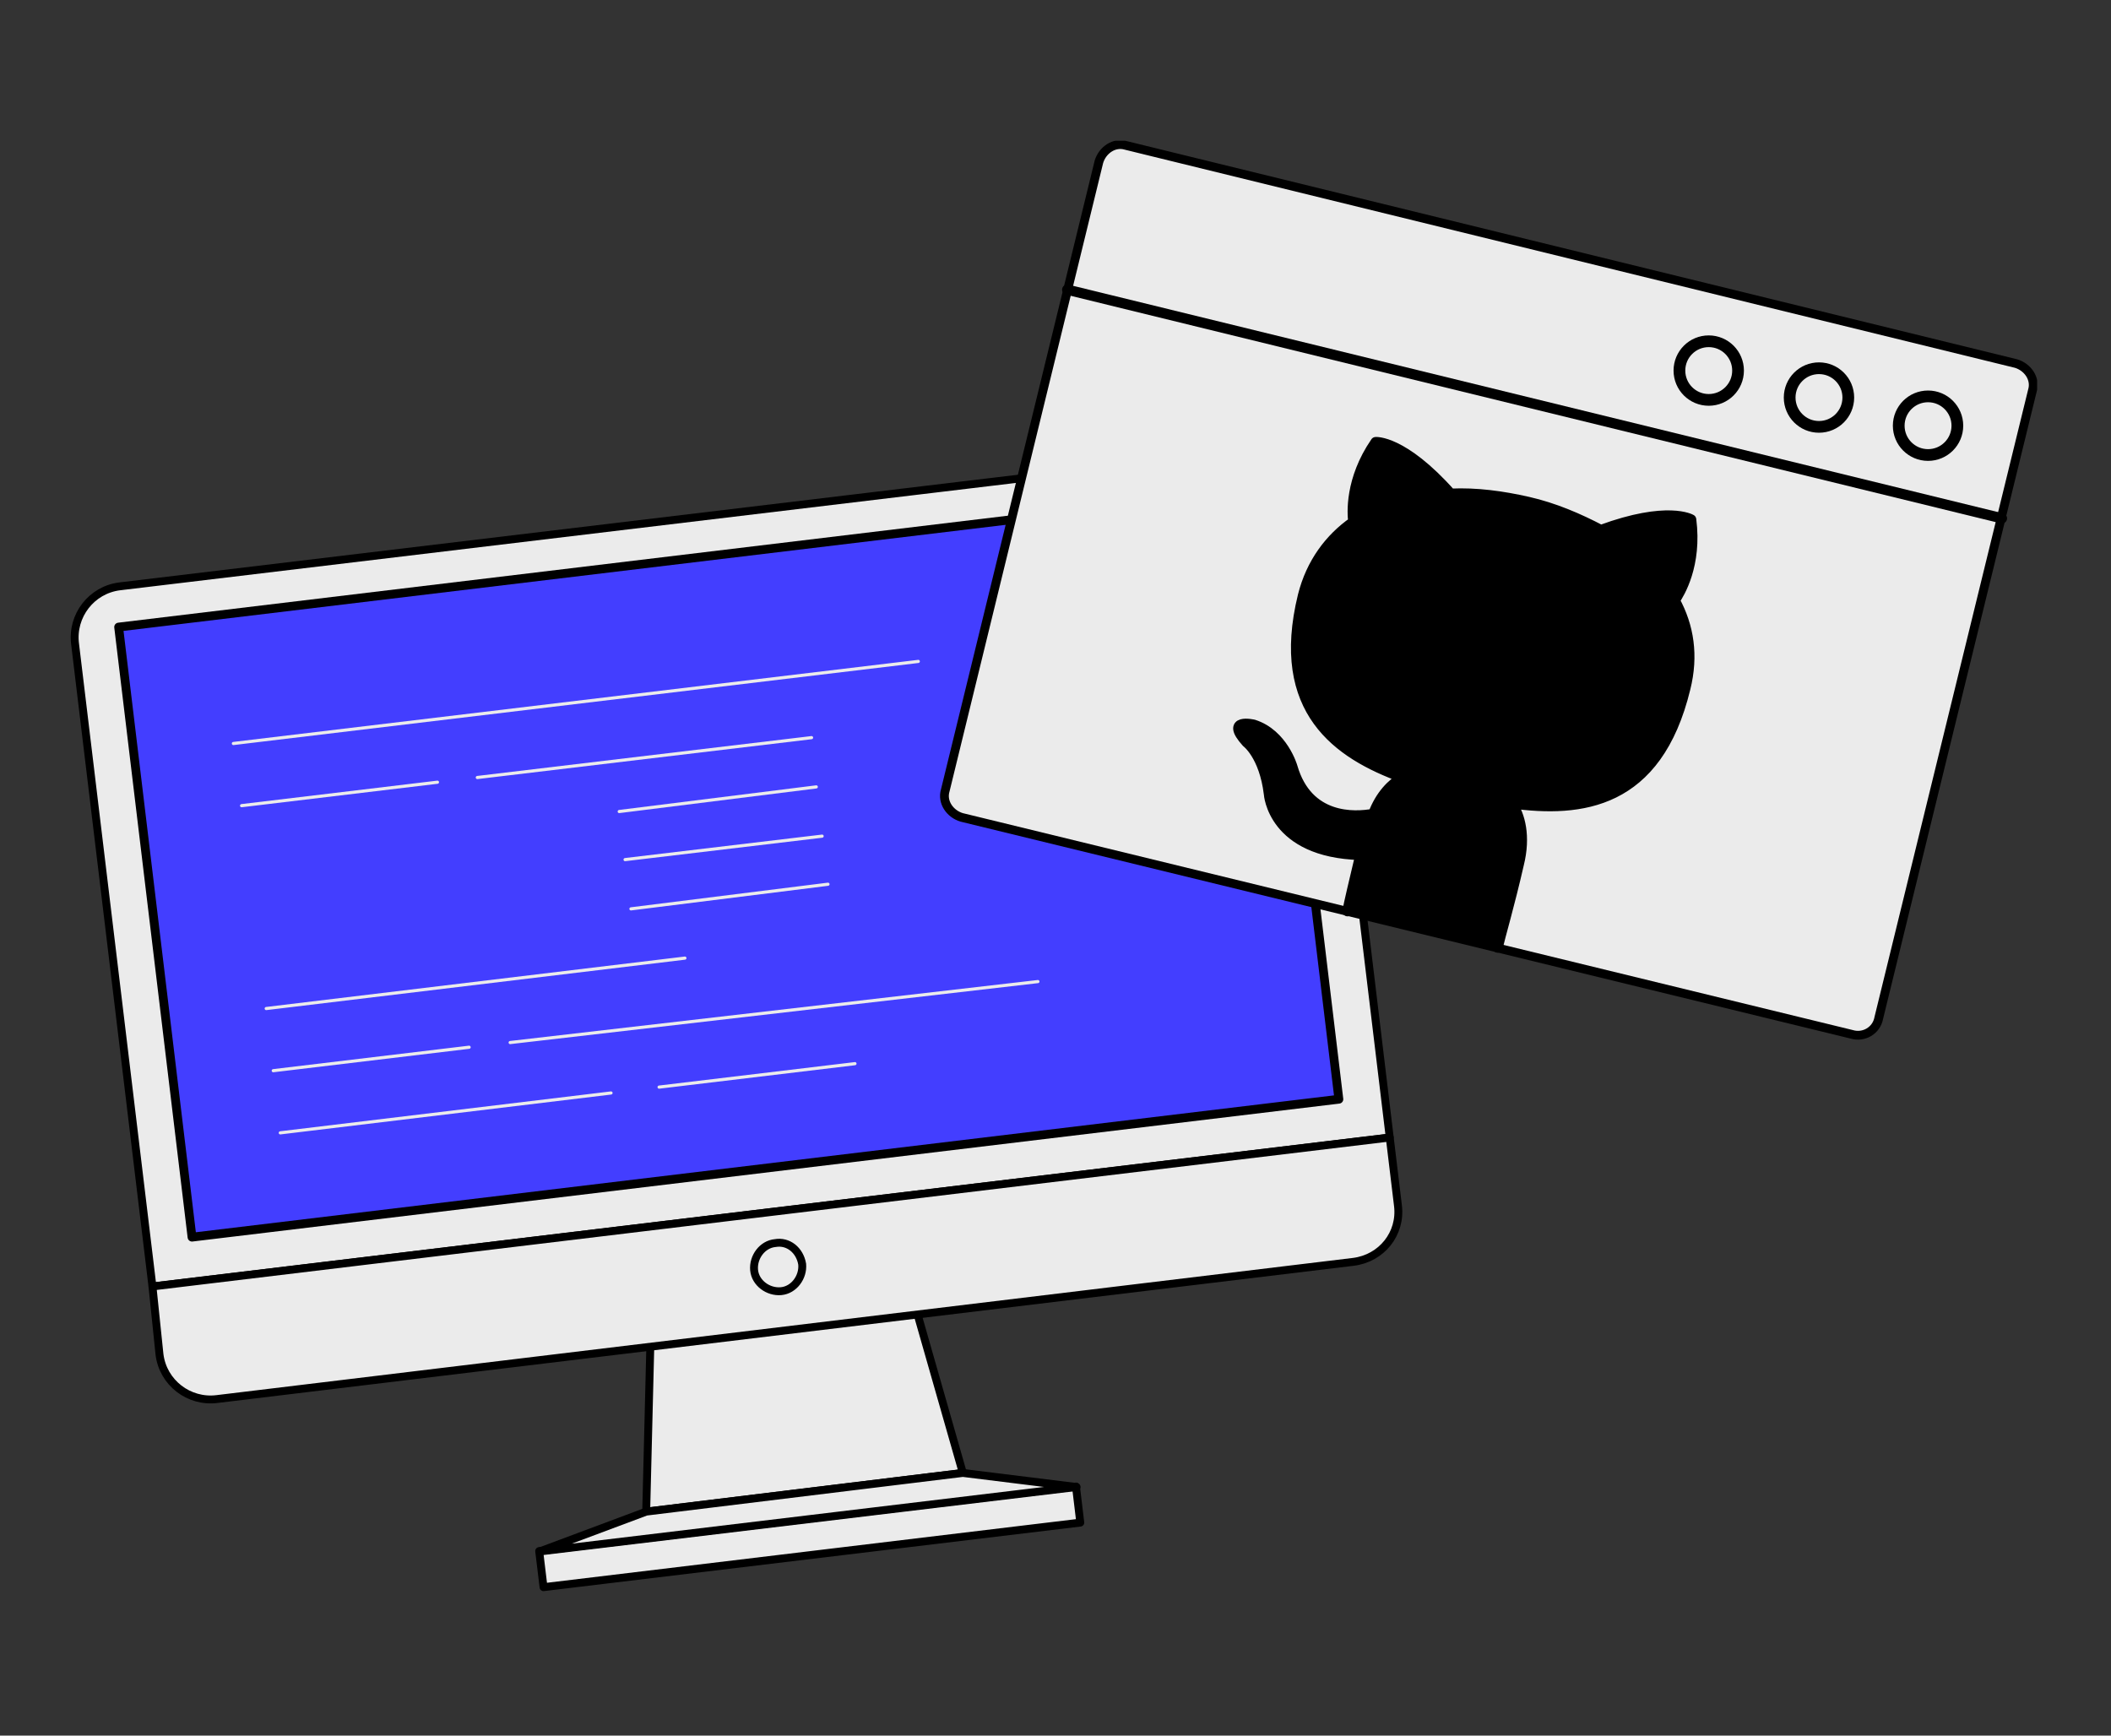 <svg width="180" height="148" viewBox="0 0 180 148" fill="none" xmlns="http://www.w3.org/2000/svg">
<rect x="0" y="0" width="180" height="148" fill="#333333" stroke="none"/>
<g clip-path="url(#clip0_551_4659)">
<path d="M55.5 112.8L55.1 128.9L82.1 125.6L77.7 110.2L55.5 112.8Z" fill="#EBEBEB" stroke="black" stroke-width="0.673" stroke-miterlimit="10" stroke-linecap="round" stroke-linejoin="round"/>
<path d="M91.744 126.759L45.975 132.263L46.346 135.341L92.114 129.836L91.744 126.759Z" fill="#EBEBEB" stroke="black" stroke-width="0.673" stroke-miterlimit="10" stroke-linecap="round" stroke-linejoin="round"/>
<path d="M55.1 128.9L46 132.3L91.8 126.8L82.1 125.6L55.1 128.9Z" fill="#EBEBEB" stroke="black" stroke-width="0.673" stroke-miterlimit="10" stroke-linecap="round" stroke-linejoin="round"/>
<path d="M118.5 97L13 109.7L6.4 54.9C6.1 52.5 7.8 50.3 10.2 50L107 38.4C109.4 38.1 111.6 39.8 111.9 42.2L118.5 97Z" fill="#EBEBEB" stroke="black" stroke-width="0.673" stroke-miterlimit="10" stroke-linecap="round" stroke-linejoin="round"/>
<path d="M115.4 107.6L18.5 119.3C16.1 119.6 13.9 117.9 13.6 115.5L13 109.7L118.5 97L119.2 102.8C119.5 105.2 117.8 107.3 115.4 107.6Z" fill="#EBEBEB" stroke="black" stroke-width="0.673" stroke-miterlimit="10" stroke-linecap="round" stroke-linejoin="round"/>
<path d="M107.907 41.71L10.116 53.471L16.372 105.494L114.163 93.733L107.907 41.71Z" fill="#433EFF" stroke="black" stroke-width="0.75" stroke-miterlimit="10" stroke-linecap="round" stroke-linejoin="round"/>
<path d="M68.4 107.8C68.5 108.9 67.7 110 66.6 110.1C65.5 110.2 64.4 109.4 64.3 108.3C64.2 107.2 65 106.1 66.1 106C67.2 105.8 68.2 106.6 68.4 107.8Z" fill="#EBEBEB" stroke="black" stroke-width="0.673" stroke-miterlimit="10" stroke-linecap="round" stroke-linejoin="round"/>
<path d="M19.9 63.4L78.3 56.4" stroke="#EBEBEB" stroke-width="0.269" stroke-miterlimit="10" stroke-linecap="round" stroke-linejoin="round"/>
<path d="M20.6 68.7L37.3 66.7" stroke="#EBEBEB" stroke-width="0.269" stroke-miterlimit="10" stroke-linecap="round" stroke-linejoin="round"/>
<path d="M40.7 66.3L69.2 62.9" stroke="#EBEBEB" stroke-width="0.269" stroke-miterlimit="10" stroke-linecap="round" stroke-linejoin="round"/>
<path d="M52.8 69.2L69.6 67.1" stroke="#EBEBEB" stroke-width="0.269" stroke-miterlimit="10" stroke-linecap="round" stroke-linejoin="round"/>
<path d="M53.3 73.3L70.1 71.3" stroke="#EBEBEB" stroke-width="0.269" stroke-miterlimit="10" stroke-linecap="round" stroke-linejoin="round"/>
<path d="M53.8 77.5L70.6 75.4" stroke="#EBEBEB" stroke-width="0.269" stroke-miterlimit="10" stroke-linecap="round" stroke-linejoin="round"/>
<path d="M22.7 86L58.4 81.7" stroke="#EBEBEB" stroke-width="0.269" stroke-miterlimit="10" stroke-linecap="round" stroke-linejoin="round"/>
<path d="M23.3 91.3L40 89.3" stroke="#EBEBEB" stroke-width="0.269" stroke-miterlimit="10" stroke-linecap="round" stroke-linejoin="round"/>
<path d="M43.5 88.9L88.5 83.7" stroke="#EBEBEB" stroke-width="0.269" stroke-miterlimit="10" stroke-linecap="round" stroke-linejoin="round"/>
<path d="M23.9 96.6L52.1 93.2" stroke="#EBEBEB" stroke-width="0.269" stroke-miterlimit="10" stroke-linecap="round" stroke-linejoin="round"/>
<path d="M56.2 92.7L72.9 90.7" stroke="#EBEBEB" stroke-width="0.269" stroke-miterlimit="10" stroke-linecap="round" stroke-linejoin="round"/>
<path fill-rule="evenodd" clip-rule="evenodd" d="M157.9 88.2L82 69.7C81 69.4 80.3 68.4 80.6 67.4L93.7 13.8C94 12.8 95 12.1 96 12.4L171.9 31C172.9 31.3 173.6 32.3 173.3 33.3L160.2 86.8C160 87.9 158.9 88.5 157.9 88.2Z" fill="#EBEBEB" stroke="black" stroke-width="0.75" stroke-miterlimit="10" stroke-linecap="round" stroke-linejoin="round"/>
<path fill-rule="evenodd" clip-rule="evenodd" d="M114.9 77.7C115 77.1 115.5 75 116 72.9C108.5 72.7 108.2 67.7 108.2 67.7C107.8 64.4 106.3 63.3 106.3 63.3C104.4 61.2 106.9 61.8 106.9 61.8C109.4 62.6 110.2 65.4 110.2 65.4C111.5 69.9 115.5 69.7 117.1 69.4C117.7 67.8 118.7 66.8 119.6 66.3C114.1 64.3 108.7 60.6 111.1 50.8C111.8 48 113.4 45.9 115.4 44.5C115.3 43.8 115.1 40.9 117.3 37.7C117.3 37.7 119.6 37.5 123.7 42.1C125.9 42 128.1 42.3 130.3 42.8C132.5 43.3 134.6 44.2 136.5 45.2C142.2 43.1 144.2 44.3 144.2 44.3C144.7 48.2 143.2 50.6 142.8 51.2C144 53.4 144.4 55.9 143.7 58.7C141.3 68.6 134.8 69.3 128.9 68.5C129.6 69.5 130.1 71.3 129.5 73.7C128.7 77.2 127.9 79.9 127.7 80.8" fill="black"/>
<path d="M114.9 77.7C115 77.1 115.5 75 116 72.9C108.5 72.7 108.2 67.7 108.2 67.7C107.8 64.4 106.3 63.3 106.3 63.3C104.4 61.2 106.9 61.8 106.9 61.8C109.4 62.6 110.2 65.4 110.2 65.4C111.5 69.9 115.5 69.7 117.1 69.4C117.7 67.8 118.7 66.8 119.6 66.3C114.1 64.3 108.7 60.6 111.1 50.8C111.8 48 113.4 45.9 115.4 44.5C115.3 43.8 115.1 40.9 117.3 37.7C117.3 37.7 119.6 37.5 123.7 42.1C125.9 42 128.1 42.3 130.3 42.8C132.5 43.3 134.6 44.2 136.5 45.2C142.2 43.1 144.2 44.3 144.2 44.3C144.7 48.2 143.2 50.6 142.8 51.2C144 53.4 144.4 55.9 143.7 58.7C141.3 68.6 134.8 69.3 128.9 68.5C129.6 69.5 130.1 71.3 129.5 73.7C128.7 77.2 127.9 79.9 127.7 80.8" stroke="black" stroke-width="0.876" stroke-miterlimit="10" stroke-linecap="round" stroke-linejoin="round"/>
<path d="M91 24.7L170.7 44.2" stroke="black" stroke-width="0.876" stroke-miterlimit="10" stroke-linecap="round" stroke-linejoin="round"/>
<path d="M155.1 36.4C156.481 36.4 157.6 35.281 157.6 33.9C157.6 32.519 156.481 31.4 155.1 31.4C153.719 31.4 152.6 32.519 152.6 33.9C152.6 35.281 153.719 36.4 155.1 36.4Z" stroke="black" stroke-miterlimit="10" stroke-linecap="round" stroke-linejoin="round"/>
<path d="M164.4 38.8C165.781 38.8 166.9 37.681 166.9 36.3C166.9 34.919 165.781 33.8 164.4 33.8C163.019 33.8 161.9 34.919 161.9 36.3C161.9 37.681 163.019 38.8 164.4 38.8Z" stroke="black" stroke-miterlimit="10" stroke-linecap="round" stroke-linejoin="round"/>
<path d="M145.7 34.1C147.081 34.1 148.2 32.981 148.2 31.6C148.2 30.219 147.081 29.1 145.7 29.1C144.319 29.1 143.2 30.219 143.2 31.6C143.2 32.981 144.319 34.1 145.7 34.1Z" stroke="black" stroke-miterlimit="10" stroke-linecap="round" stroke-linejoin="round"/>
</g>
<defs>
<clipPath id="clip0_551_4659">
<rect width="167.7" height="123.7" fill="white" transform="translate(6 12)"/>
</clipPath>
</defs>
</svg>
